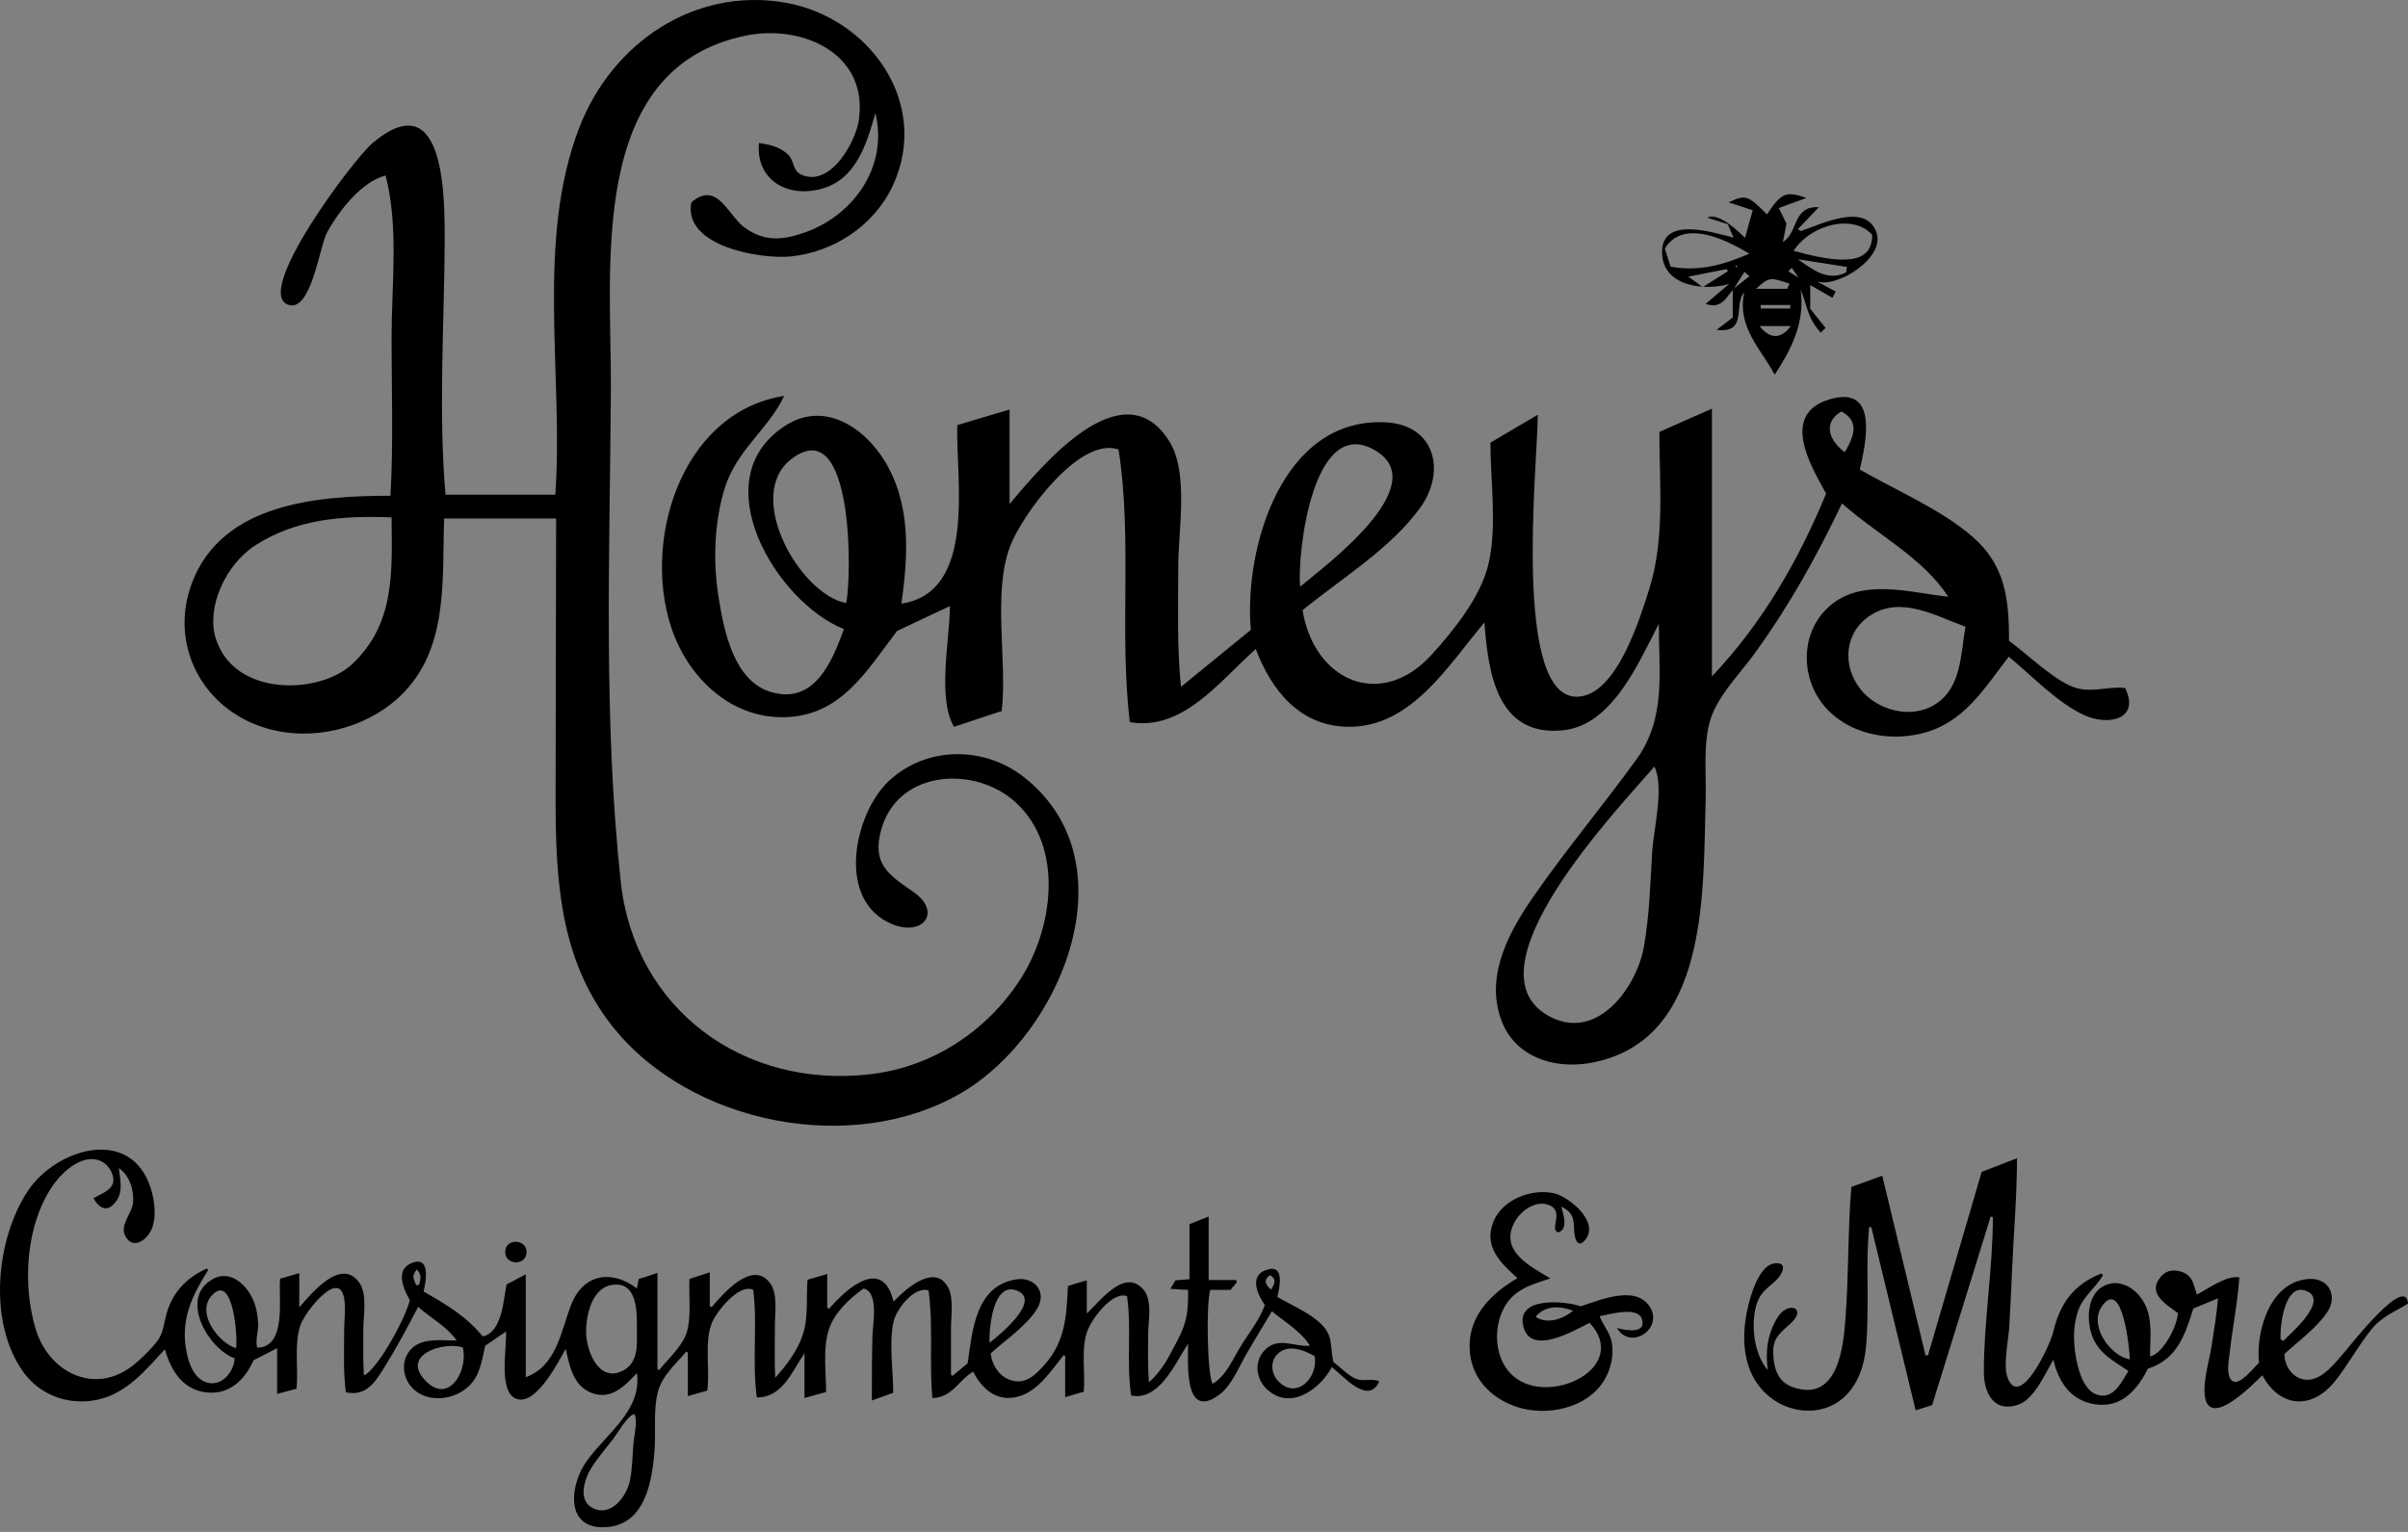 <svg xmlns="http://www.w3.org/2000/svg" fill="none" viewBox="0 0 264 168" height="168" width="264">
<rect x="0" y="0" width="264" height="168" fill="#808080" stroke="none"/>
<path fill="black" d="M32.782 143.409C34.073 141.938 37.405 137.765 39.417 140.707C40.257 141.938 39.867 144.159 39.837 145.51C39.837 147.282 39.777 149.053 39.897 150.824C41.068 150.464 44.1 145.45 44.94 142.598C44.31 141.488 43.259 139.326 45.06 138.546C47.282 137.585 46.682 140.617 46.441 141.638C48.993 143.109 51.035 144.28 52.926 146.561C55.087 146.081 55.177 142.538 55.538 140.857C56.048 140.587 56.709 140.257 57.639 139.746V151.034C61.031 149.803 61.482 146.021 62.623 143.079C63.973 139.626 67.156 139.236 69.827 141.307C69.887 140.947 69.948 140.677 70.037 140.257C70.638 140.077 71.298 139.867 72.079 139.596V150.164C72.139 150.164 72.199 150.224 72.259 150.254C73.28 148.993 74.871 147.582 75.321 146.021C75.802 144.34 75.501 141.998 75.591 140.257C76.342 140.017 77.002 139.806 77.813 139.536V143.259C77.873 143.289 77.963 143.319 78.023 143.349C79.284 141.878 82.466 138.125 84.417 140.707C85.288 141.848 84.958 143.919 84.958 145.24C84.958 147.191 84.898 149.143 84.988 151.094C86.189 149.773 87.419 148.152 87.99 146.441C88.65 144.52 88.38 142.358 88.53 140.347C89.221 140.137 89.911 139.957 90.692 139.716V143.409C90.752 143.439 90.812 143.499 90.902 143.529C92.943 141.127 96.816 137.855 97.957 142.748C99.247 141.398 102.46 138.486 103.931 141.157C104.591 142.358 104.261 144.4 104.261 145.69C104.261 147.372 104.261 149.083 104.261 150.764C104.321 150.794 104.381 150.854 104.441 150.884C105.041 150.374 105.672 149.863 106.092 149.503C106.602 145.961 106.933 141.067 111.346 140.317C113.387 139.957 114.858 141.668 113.687 143.559C112.516 145.42 110.235 146.951 108.614 148.422C108.764 149.773 109.634 151.094 111.045 151.424C112.546 151.785 113.597 150.704 114.528 149.653C116.809 147.071 116.929 144.31 117.08 141.037C117.74 140.827 118.4 140.617 119.151 140.407V144.039C120.502 142.839 123.264 138.966 125.365 141.428C126.356 142.568 125.906 144.85 125.876 146.231C125.876 148.002 125.816 149.803 125.966 151.574C127.437 150.314 128.217 148.662 129.118 146.951C130.199 144.88 130.259 143.679 130.259 141.458C129.658 141.428 129.058 141.398 128.307 141.338C128.517 140.977 128.697 140.707 128.878 140.407C129.388 140.377 129.838 140.317 130.409 140.287V134.253C131.099 133.982 131.73 133.712 132.51 133.412V140.377H135.542C135.542 140.467 135.572 140.527 135.602 140.617C135.392 140.887 135.182 141.127 134.912 141.458H132.69C132.21 142.899 132.36 151.034 132.96 151.755C134.431 150.854 135.092 149.173 135.992 147.702C136.833 146.291 138.154 144.67 138.664 143.109C137.914 142.058 136.923 139.987 138.754 139.296C140.916 138.486 140.285 141.187 140.045 142.238C141.606 143.139 143.558 143.949 144.848 145.21C146.229 146.531 145.779 147.762 146.199 149.383C146.92 149.923 147.851 150.884 148.661 151.214C149.502 151.544 150.372 151.124 151.213 151.484C150.042 154.126 147.4 151.034 146.019 149.923C144.668 152.445 141.276 154.847 138.724 152.175C137.704 151.094 137.523 149.323 138.574 148.152C140.075 146.501 141.816 147.732 143.618 147.582C142.597 145.961 140.946 145.06 139.445 143.799C138.484 145.36 137.584 146.921 136.653 148.482C135.842 149.893 135.032 151.935 133.711 152.925C129.718 155.927 130.259 149.263 130.259 147.342C128.878 149.443 127.106 153.676 124.014 153.045C123.474 149.443 124.074 145.751 123.564 142.148C121.943 141.548 119.661 144.7 119.211 145.961C118.491 147.882 119.001 150.584 118.821 152.625C118.19 152.805 117.56 152.985 116.779 153.226V148.693C116.719 148.693 116.659 148.662 116.599 148.632C115.188 150.374 113.687 152.775 111.346 153.226C109.154 153.676 107.623 152.235 106.692 150.434C105.161 151.274 104.411 153.286 102.219 153.316C101.859 149.383 102.34 145.42 101.799 141.518C100.208 141.007 98.227 143.649 97.957 144.97C97.446 147.342 97.927 150.344 97.927 152.745C97.206 153.015 96.516 153.256 95.585 153.586C95.585 151.274 95.585 148.993 95.645 146.681C95.645 145.39 96.425 141.728 94.684 141.307C93.183 142.358 91.502 143.919 90.902 145.72C90.181 147.822 90.572 150.464 90.572 152.655C89.731 152.895 89.04 153.076 88.2 153.316V148.392C86.789 150.494 85.768 153.256 82.976 153.256C82.436 149.353 83.066 145.36 82.586 141.458C80.995 140.677 78.383 144.009 77.963 145.3C77.242 147.372 77.843 150.284 77.543 152.505C76.852 152.685 76.192 152.895 75.411 153.106V148.332C75.351 148.302 75.291 148.272 75.231 148.242C74.06 149.623 72.559 150.884 72.109 152.715C71.599 154.757 71.929 157.068 71.749 159.17C71.478 162.562 70.698 167.305 66.315 167.485C61.842 167.665 62.502 162.742 64.334 160.22C66.495 157.188 70.398 154.667 69.827 150.584C68.477 151.995 67.035 153.556 64.904 152.775C62.833 151.995 62.442 149.803 62.022 147.912C61.212 149.383 58.81 154.066 56.708 153.436C54.547 152.805 55.598 147.732 55.478 146.021C54.667 146.591 53.886 147.101 53.196 147.582C52.776 149.473 52.566 151.304 50.824 152.475C49.444 153.436 47.402 153.676 45.901 152.775C44.52 151.935 43.86 150.134 44.58 148.662C45.631 146.561 48.123 147.011 50.074 147.011C48.903 145.39 47.252 144.58 45.841 143.319C44.67 145.57 43.469 147.822 42.118 149.983C41.098 151.635 40.107 153.166 37.916 152.685C37.615 150.374 37.736 148.032 37.736 145.69C37.736 144.46 38.336 140.437 36.264 141.398C35.064 141.968 33.172 144.34 32.842 145.63C32.272 147.672 32.722 150.164 32.512 152.295C31.852 152.475 31.191 152.655 30.381 152.865V147.852C29.54 148.272 28.729 148.693 27.799 149.173C26.808 151.394 25.067 153.045 22.485 152.685C19.963 152.325 18.733 150.254 18.072 147.972C15.971 150.254 13.899 152.805 10.717 153.496C7.685 154.156 4.533 153.106 2.672 150.614C-1.351 145.24 -0.511 135.994 3.062 130.59C6.154 125.967 14.35 123.415 16.541 130.35C16.961 131.701 17.201 133.592 16.571 134.913C16.031 136.054 14.53 137.105 13.719 135.514C13.119 134.313 14.47 133.082 14.59 131.881C14.71 130.5 14.2 128.909 13.029 128.098C13.149 129.209 13.509 130.59 12.819 131.611C11.858 133.052 10.927 132.602 10.237 131.401C10.927 131.01 12.128 130.59 12.368 129.78C12.638 128.939 11.948 127.828 11.258 127.438C9.246 126.297 6.905 128.429 5.854 129.93C2.822 134.223 2.431 140.827 3.902 145.72C5.343 150.554 10.447 153.075 14.65 149.683C15.55 148.963 16.451 148.062 17.172 147.161C18.012 146.111 17.922 145.06 18.342 143.799C19.063 141.548 20.564 140.077 22.665 139.116C22.725 139.176 22.785 139.236 22.815 139.296C21.134 141.968 19.903 144.43 20.354 147.702C20.564 149.083 21.044 150.944 22.485 151.544C24.166 152.235 25.637 150.554 25.727 148.963C22.815 147.912 19.573 142.328 23.356 140.257C25.097 139.296 26.748 140.647 27.559 142.148C28.069 143.079 28.249 144.129 28.309 145.18C28.339 145.811 27.949 147.282 28.219 147.792C31.491 147.732 30.501 142.238 30.711 140.227C31.371 140.047 32.032 139.836 32.812 139.626V143.559L32.782 143.409ZM69.827 145.811C69.827 144.009 69.948 140.437 67.066 140.917C64.784 141.277 64.153 144.58 64.274 146.471C64.424 148.452 65.745 151.574 68.236 150.344C70.037 149.443 69.827 147.492 69.827 145.811ZM69.527 155.087C68.807 155.207 67.636 157.278 67.216 157.819C66.435 158.839 65.564 159.83 64.874 160.911C64.064 162.202 63.253 164.633 65.114 165.444C67.066 166.315 68.687 164.063 69.047 162.442C69.317 161.151 69.347 159.74 69.437 158.419C69.497 157.458 69.948 155.927 69.557 155.087H69.527ZM50.734 147.762C48.603 147.101 43.89 148.572 46.652 151.424C49.263 154.126 51.365 150.194 50.734 147.762ZM144.128 148.723C142.927 148.032 141.156 147.342 140.015 148.542C139.265 149.323 139.355 150.584 140.075 151.394C142.087 153.646 144.578 151.064 144.128 148.723ZM25.877 147.852C26.088 146.771 25.577 139.446 23.206 142.088C21.464 144.009 23.986 147.282 25.877 147.852ZM108.494 147.252C109.364 146.591 114.258 142.658 111.526 141.548C108.824 140.437 108.404 145.871 108.494 147.252ZM45.631 140.947C45.751 140.947 45.841 140.917 45.961 140.887C46.141 140.047 46.231 139.867 45.691 139.206C45.151 139.957 45.271 140.077 45.631 140.947ZM139.265 139.836C138.574 140.257 138.604 140.827 139.355 141.428C139.865 140.617 139.865 140.257 139.265 139.836Z"></path>
<path fill="black" d="M247.669 149.503C247.279 145.991 248.9 140.437 253.223 140.257C255.354 140.167 256.345 142.178 255.114 143.95C253.943 145.661 251.992 147.072 250.461 148.483C250.431 149.984 251.602 151.455 253.193 151.305C254.754 151.155 256.015 149.443 256.975 148.363C257.606 147.642 263.76 139.687 264 142.959C262.469 143.92 261.118 144.37 259.948 145.841C258.507 147.642 257.426 149.684 255.985 151.485C253.463 154.637 249.951 154.397 248.029 150.824C247.069 151.755 242.205 156.798 241.725 153.076C241.515 151.365 242.265 149.053 242.506 147.372C242.746 145.721 243.046 144.07 243.166 142.389C242.205 142.779 241.365 143.139 240.464 143.499C239.594 146.261 238.753 149.053 235.481 150.104C234.28 152.475 232.569 154.427 229.687 154.006C227.075 153.616 225.664 151.575 225.124 149.113C224.163 150.704 223.022 153.526 221.131 154.097C218.489 154.907 217.499 152.596 217.499 150.464C217.499 144.79 218.489 139.116 218.489 133.472C218.399 133.472 218.339 133.442 218.249 133.412C216.148 140.227 214.016 147.042 211.825 154.097C211.404 154.217 210.714 154.457 210.023 154.667C208.372 147.882 206.781 141.248 205.16 134.583C205.07 134.583 205.01 134.583 204.92 134.583C204.62 137.705 204.8 140.918 204.74 144.07C204.68 146.862 204.74 149.894 203.029 152.265C200.507 155.778 195.494 155.297 192.942 152.115C191.291 150.074 191.021 147.372 191.351 144.85C191.561 143.289 192.552 138.786 194.563 138.546C196.034 138.366 195.434 139.717 194.773 140.347C193.933 141.188 193.122 141.578 192.672 142.779C191.861 144.97 192.251 148.483 193.812 150.254C193.542 148.182 193.752 146.381 194.833 144.55C195.974 142.629 198.105 143.409 196.424 145.03C195.163 146.231 194.293 146.681 194.413 148.603C194.503 150.194 194.983 151.605 196.604 152.145C201.558 153.826 202.128 147.582 202.338 144.4C202.698 139.657 202.578 134.883 202.969 130.17C204.049 129.78 205.13 129.39 206.361 128.939C207.952 135.574 209.543 142.118 211.104 148.633C211.194 148.633 211.284 148.633 211.374 148.633C213.326 141.968 215.277 135.274 217.258 128.519C218.489 128.039 219.75 127.558 221.131 127.018C221.131 131.101 220.771 135.214 220.591 139.296C220.501 141.338 220.411 143.379 220.29 145.391C220.23 146.952 219.54 149.744 220.14 151.185C221.521 154.517 224.764 147.492 225.094 146.111C225.814 142.989 227.345 140.827 230.407 139.657C230.467 139.717 230.497 139.777 230.557 139.837C229.717 141.338 228.306 142.148 227.766 143.95C227.285 145.451 227.315 147.072 227.555 148.603C227.766 149.984 228.366 152.475 229.927 152.956C231.728 153.526 232.599 151.545 233.349 150.344C231.578 149.173 229.837 148.273 229.237 146.081C228.786 144.52 228.906 142.178 230.377 141.188C232.028 140.077 233.95 141.068 234.91 142.599C236.081 144.4 235.721 146.711 235.721 148.753C236.922 148.573 238.603 145.841 238.783 144.01C237.462 143.019 235.301 141.818 236.952 139.957C237.492 139.326 238.303 139.206 239.083 139.447C240.404 139.837 240.464 140.827 240.854 141.968C242.115 141.338 244.007 139.867 245.508 140.077C245.328 142.839 244.757 145.571 244.457 148.333C244.367 149.053 243.947 151.125 244.877 151.515C245.658 151.845 247.189 149.894 247.639 149.473L247.669 149.503ZM233.499 149.083C233.499 148.122 232.719 139.987 230.437 143.259C228.966 145.361 231.338 148.693 233.499 149.083ZM250.071 146.892C250.161 146.952 250.251 147.012 250.311 147.072C251.001 146.351 255.414 142.629 252.863 141.578C250.431 140.587 249.921 145.631 250.041 146.892H250.071Z"></path>
<path fill="black" d="M109.754 77.995C107.953 78.595 106.302 79.135 104.591 79.706C102.729 76.554 104.14 70.099 104.14 66.467C102.069 67.457 100.028 68.388 98.347 69.199C94.954 73.642 92.162 78.595 85.858 78.655C80.274 78.715 75.831 74.632 73.88 69.619C70.157 59.922 74.45 45.242 85.978 43.411C84.177 47.194 80.694 49.355 79.404 53.708C78.293 57.431 78.173 61.633 78.773 65.446C79.344 69.079 80.424 74.692 84.537 75.893C89.31 77.304 91.232 72.531 92.522 68.989C85.168 66.077 76.942 52.567 86.098 46.683C90.271 43.981 94.624 46.743 96.936 50.466C99.907 55.239 99.577 60.853 98.827 66.197C107.142 64.936 104.771 52.567 104.951 46.623C106.902 46.023 108.674 45.513 110.685 44.912V55.269C114.017 51.337 123.083 40.169 128.217 48.425C130.348 51.877 129.177 58.181 129.177 62.054C129.177 66.497 129.027 70.91 129.478 75.323C132.3 73.041 134.641 71.09 137.133 69.079C136.352 60.133 140.555 45.633 152.023 46.323C157.337 46.653 158.567 51.697 155.716 55.66C152.503 60.133 147.04 63.465 142.807 66.917C144.068 74.692 151.393 77.905 156.946 71.811C159.378 69.139 162.35 65.446 163.191 61.844C164.151 57.761 163.401 52.688 163.401 48.545C165.082 47.554 166.643 46.623 168.594 45.483C168.594 50.646 165.712 76.914 173.067 76.404C177.3 76.103 179.792 67.788 180.813 64.606C182.554 59.022 181.923 53.138 181.923 47.374C183.575 46.623 185.436 45.813 187.687 44.822V74.182C193.301 68.238 197.204 61.393 200.206 54.128C198.495 51.066 195.162 45.422 200.566 43.801C206.03 42.15 204.559 48.605 203.898 51.487C207.891 53.798 212.724 55.81 216.237 58.842C219.869 61.994 220.26 65.716 220.26 70.279C222.301 71.781 224.613 74.062 226.834 75.143C228.995 76.194 230.737 75.233 232.988 75.443C234.699 78.985 231.007 79.586 228.545 78.445C225.513 77.064 222.811 74.122 220.23 72.021C217.498 75.533 215.336 79.286 210.713 80.426C206.991 81.357 202.607 80.486 200.026 77.454C197.444 74.422 197.354 69.619 200.266 66.767C203.838 63.255 209.242 64.966 213.595 65.446C210.803 61.153 206 58.782 201.947 55.209C199.125 61.093 196.213 66.347 192.371 71.66C190.809 73.822 188.498 76.103 187.597 78.685C186.667 81.357 187.087 84.899 186.997 87.721C186.697 97.688 187.447 114.229 174.358 116.571C170.275 117.291 165.923 115.85 164.512 111.648C162.83 106.664 165.652 101.831 168.414 97.898C171.927 92.885 175.859 88.202 179.432 83.248C182.674 78.745 181.863 73.732 181.863 68.418C179.642 72.681 176.76 79.586 171.296 80.096C164.031 80.787 163.161 73.612 162.74 68.268C158.808 72.921 154.755 79.736 147.88 79.706C142.537 79.676 139.414 75.743 137.673 71.18C133.711 74.692 129.718 80.186 123.864 79.195C122.693 69.259 124.164 59.202 122.633 49.295C118.34 47.794 112.036 56.53 110.775 59.832C108.764 65.026 110.475 72.471 109.814 78.055L109.754 77.995ZM181.383 84.059C177.781 88.292 159.948 106.754 170.185 111.618C175.289 114.049 179.432 108.165 180.212 103.902C180.843 100.45 180.933 96.787 181.143 93.275C181.323 90.813 182.464 86.34 181.383 84.059ZM215.456 68.718C212.214 67.548 208.461 65.326 205.099 67.457C202.217 69.289 201.917 72.951 203.958 75.563C205.76 77.875 209.422 78.895 212.064 77.304C215.066 75.503 214.946 71.75 215.486 68.718H215.456ZM92.763 66.137C93.393 63.435 93.633 45.062 86.759 50.346C81.565 54.309 87.629 65.146 92.763 66.137ZM142.537 64.335C145.058 62.234 157.187 53.288 150.852 49.445C143.888 45.212 142.206 60.853 142.537 64.335ZM201.887 45.122C200.056 46.173 200.206 48.034 202.247 49.595C203.628 47.284 203.538 46.053 201.887 45.122Z"></path>
<path fill="black" d="M75.802 22.187C78.653 19.755 79.794 23.628 81.656 24.979C83.697 26.42 85.558 26.39 87.9 25.609C93.484 23.808 97.416 18.344 95.975 12.4C94.985 15.882 93.814 19.845 89.791 20.776C85.948 21.676 82.826 19.425 83.216 15.672C84.537 15.912 85.288 16.032 86.279 16.843C87.269 17.654 86.669 18.945 88.38 19.335C91.322 20.025 93.784 15.522 94.144 13.241C95.285 5.856 87.93 2.643 81.776 3.904C64.244 7.507 67.066 29.512 66.975 42.841C66.855 60.733 66.135 78.895 68.056 96.698C69.557 110.627 81.475 119.453 95.435 117.802C102.189 117.021 108.164 113.119 111.856 107.415C115.459 101.861 116.719 92.855 111.316 87.962C106.873 83.939 98.497 84.419 96.636 90.904C95.525 94.746 97.446 95.947 100.088 97.778C103.33 100 101.199 102.702 97.897 101.381C91.562 98.859 93.634 89.222 97.446 85.65C101.589 81.777 107.953 81.807 112.306 85.26C124.104 94.596 116.419 113.299 105.522 119.783C93.574 126.868 75.591 123.326 67.066 112.458C61.332 105.133 60.911 96.367 60.911 87.451C60.911 77.244 60.971 67.067 60.971 56.86H48.693C48.453 63.675 49.233 71.3 43.8 76.404C40.017 79.946 34.253 81.327 29.27 79.886C22.275 77.875 18.432 70.76 21.074 63.855C24.407 55.179 34.824 54.369 42.809 54.369C43.139 48.605 42.929 42.811 42.929 37.047C42.929 31.313 43.74 24.799 42.269 19.245C39.627 19.935 37.225 23.057 35.904 25.399C35.034 26.9 34.163 34.165 31.671 33.444C27.589 32.274 38.816 17.384 40.828 15.702C48.963 8.858 48.753 22.097 48.753 26.72C48.693 35.786 48.063 45.212 48.843 54.249H60.881C61.812 41.19 58.69 26.45 63.523 13.961C67.096 4.745 76.102 -1.469 86.159 0.302C95.285 1.923 102.069 11.259 97.897 20.326C95.855 24.738 91.382 27.68 86.609 28.131C83.397 28.431 74.811 27.02 75.802 22.157V22.187ZM42.929 56.74C37.495 56.53 32.542 56.92 28.039 59.772C24.677 61.934 22.605 66.647 23.656 70.009C25.637 76.434 34.974 76.194 38.576 72.861C43.319 68.448 42.989 62.714 42.929 56.77V56.74Z"></path>
<path fill="black" d="M174.239 145.09C172.587 145.901 167.784 148.783 167.004 145.42C166.223 142.118 171.657 142.688 173.308 143.259C175.349 142.598 179.252 140.887 180.843 143.259C182.464 145.66 178.772 148.182 177.271 145.63C178.051 145.871 180.573 146.381 180.002 144.64C179.522 143.199 176.34 144.189 175.379 144.34C175.77 145.42 176.55 146.141 176.73 147.342C176.94 148.723 176.58 150.224 175.86 151.394C173.998 154.456 169.555 155.357 166.343 154.306C163.371 153.346 161.18 151.004 161.12 147.792C161.029 144.28 163.521 141.818 166.373 140.167C164.542 138.546 162.651 136.744 163.701 134.043C164.662 131.551 167.874 130.32 170.366 130.86C171.957 131.221 175.349 133.922 173.848 135.904C172.978 137.045 172.617 135.814 172.587 135.003C172.527 133.682 172.527 132.992 171.176 132.331C171.357 133.142 171.987 134.703 170.876 135.153C169.705 134.883 171.777 132.632 169.525 132.061C168.174 131.731 166.673 132.872 166.073 133.982C164.302 137.195 167.784 138.876 169.976 140.197C167.514 141.007 165.503 141.548 164.512 144.28C163.731 146.501 164.092 149.413 165.983 150.974C169.946 154.276 178.832 149.923 174.239 145.03V145.09ZM172.467 143.739C170.996 143.199 169.405 143.139 168.354 144.4C169.375 145.15 171.086 144.88 172.467 143.739Z"></path>
<path fill="black" d="M198.465 31.253V33.865C199.156 34.735 199.636 35.336 200.147 35.966C199.966 36.146 199.786 36.296 199.606 36.476C198.105 34.765 198.225 33.775 197.415 31.763C197.925 35.456 196.304 38.428 194.563 41.099C193.182 38.398 190.39 35.936 191.23 32.063C190 33.384 191.681 36.596 188.198 36.176C188.769 35.726 189.369 35.276 189.97 34.825C189.97 33.805 189.97 32.754 189.97 31.733C190.57 31.253 191.2 30.773 191.801 30.292C191.621 30.142 191.441 29.992 191.26 29.812C190.84 30.472 190.42 31.103 190.03 31.763C189.249 32.514 188.829 33.955 186.998 33.324C187.958 32.514 188.769 31.823 189.579 31.133C187.028 31.913 182.404 31.493 182.224 27.86C182.014 23.598 187.778 25.489 190.06 26.059C189.759 25.399 189.579 24.948 189.429 24.588C188.679 24.348 188.048 24.138 187.178 23.868C188.018 23.448 189.399 24.188 191.321 26.089C191.561 25.189 191.801 24.288 192.161 23.057C191.501 22.847 190.6 22.547 189.519 22.187C191.411 21.316 191.621 21.406 193.722 23.508C195.313 21.136 195.764 20.926 198.045 21.706C196.844 22.157 196.004 22.457 195.013 22.817C195.343 23.448 195.583 23.958 195.854 24.528C195.764 25.069 195.643 25.699 195.463 26.54C197.175 25.519 196.514 22.547 199.396 22.727C198.555 23.628 197.835 24.378 197.114 25.129L197.415 25.339C199.486 24.678 204.56 22.067 205.73 25.519C206.691 28.281 201.437 31.613 199.186 30.863L201.257 31.973C201.137 32.214 201.017 32.424 200.897 32.664C200.056 32.184 199.246 31.703 198.405 31.223C198.165 31.223 197.925 31.223 197.685 31.223C197.565 31.013 197.415 30.802 197.295 30.592C196.994 30.172 196.724 29.782 196.424 29.361C196.304 29.482 196.184 29.632 196.064 29.752C196.484 30.022 196.934 30.292 197.355 30.532C197.475 30.742 197.565 30.983 197.685 31.193C197.925 31.193 198.195 31.193 198.435 31.193L198.465 31.253ZM196.634 27.5C202.068 29.031 205.28 28.971 205.25 25.759C203.359 23.538 198.736 24.408 196.634 27.5ZM191.801 27.831C187.208 25.039 183.996 24.828 182.525 27.26C182.705 27.831 182.915 28.491 183.155 29.241C186.217 29.812 188.919 29.061 191.771 27.831H191.801ZM197.114 28.431C198.766 29.602 200.417 30.893 202.398 29.872C202.428 29.662 202.458 29.482 202.488 29.271C200.687 29.001 198.916 28.701 197.114 28.431ZM192.912 35.756C194.052 37.227 195.283 37.197 196.334 35.756H192.912ZM185.076 30.322C185.797 30.832 186.247 31.163 186.667 31.493C187.688 30.863 188.559 30.292 189.429 29.752C189.399 29.662 189.339 29.602 189.309 29.512C188.018 29.752 186.727 30.022 185.076 30.352V30.322ZM195.944 31.673C196.034 31.493 196.094 31.313 196.184 31.103C194.172 30.472 194.052 30.262 192.521 31.673H195.944ZM193.032 33.444C193.032 33.564 193.032 33.715 193.032 33.835H196.274C196.274 33.715 196.274 33.564 196.274 33.444H193.032ZM190.42 29.151L190.3 29.211L190.42 29.271V29.151Z"></path>
<path fill="black" d="M57.729 137.315C57.729 138.786 55.448 138.816 55.388 137.345C55.328 135.784 57.729 135.814 57.729 137.315Z"></path>
<path fill="white" d="M190.42 29.151V29.271L190.27 29.211L190.42 29.151Z"></path>
</svg>
